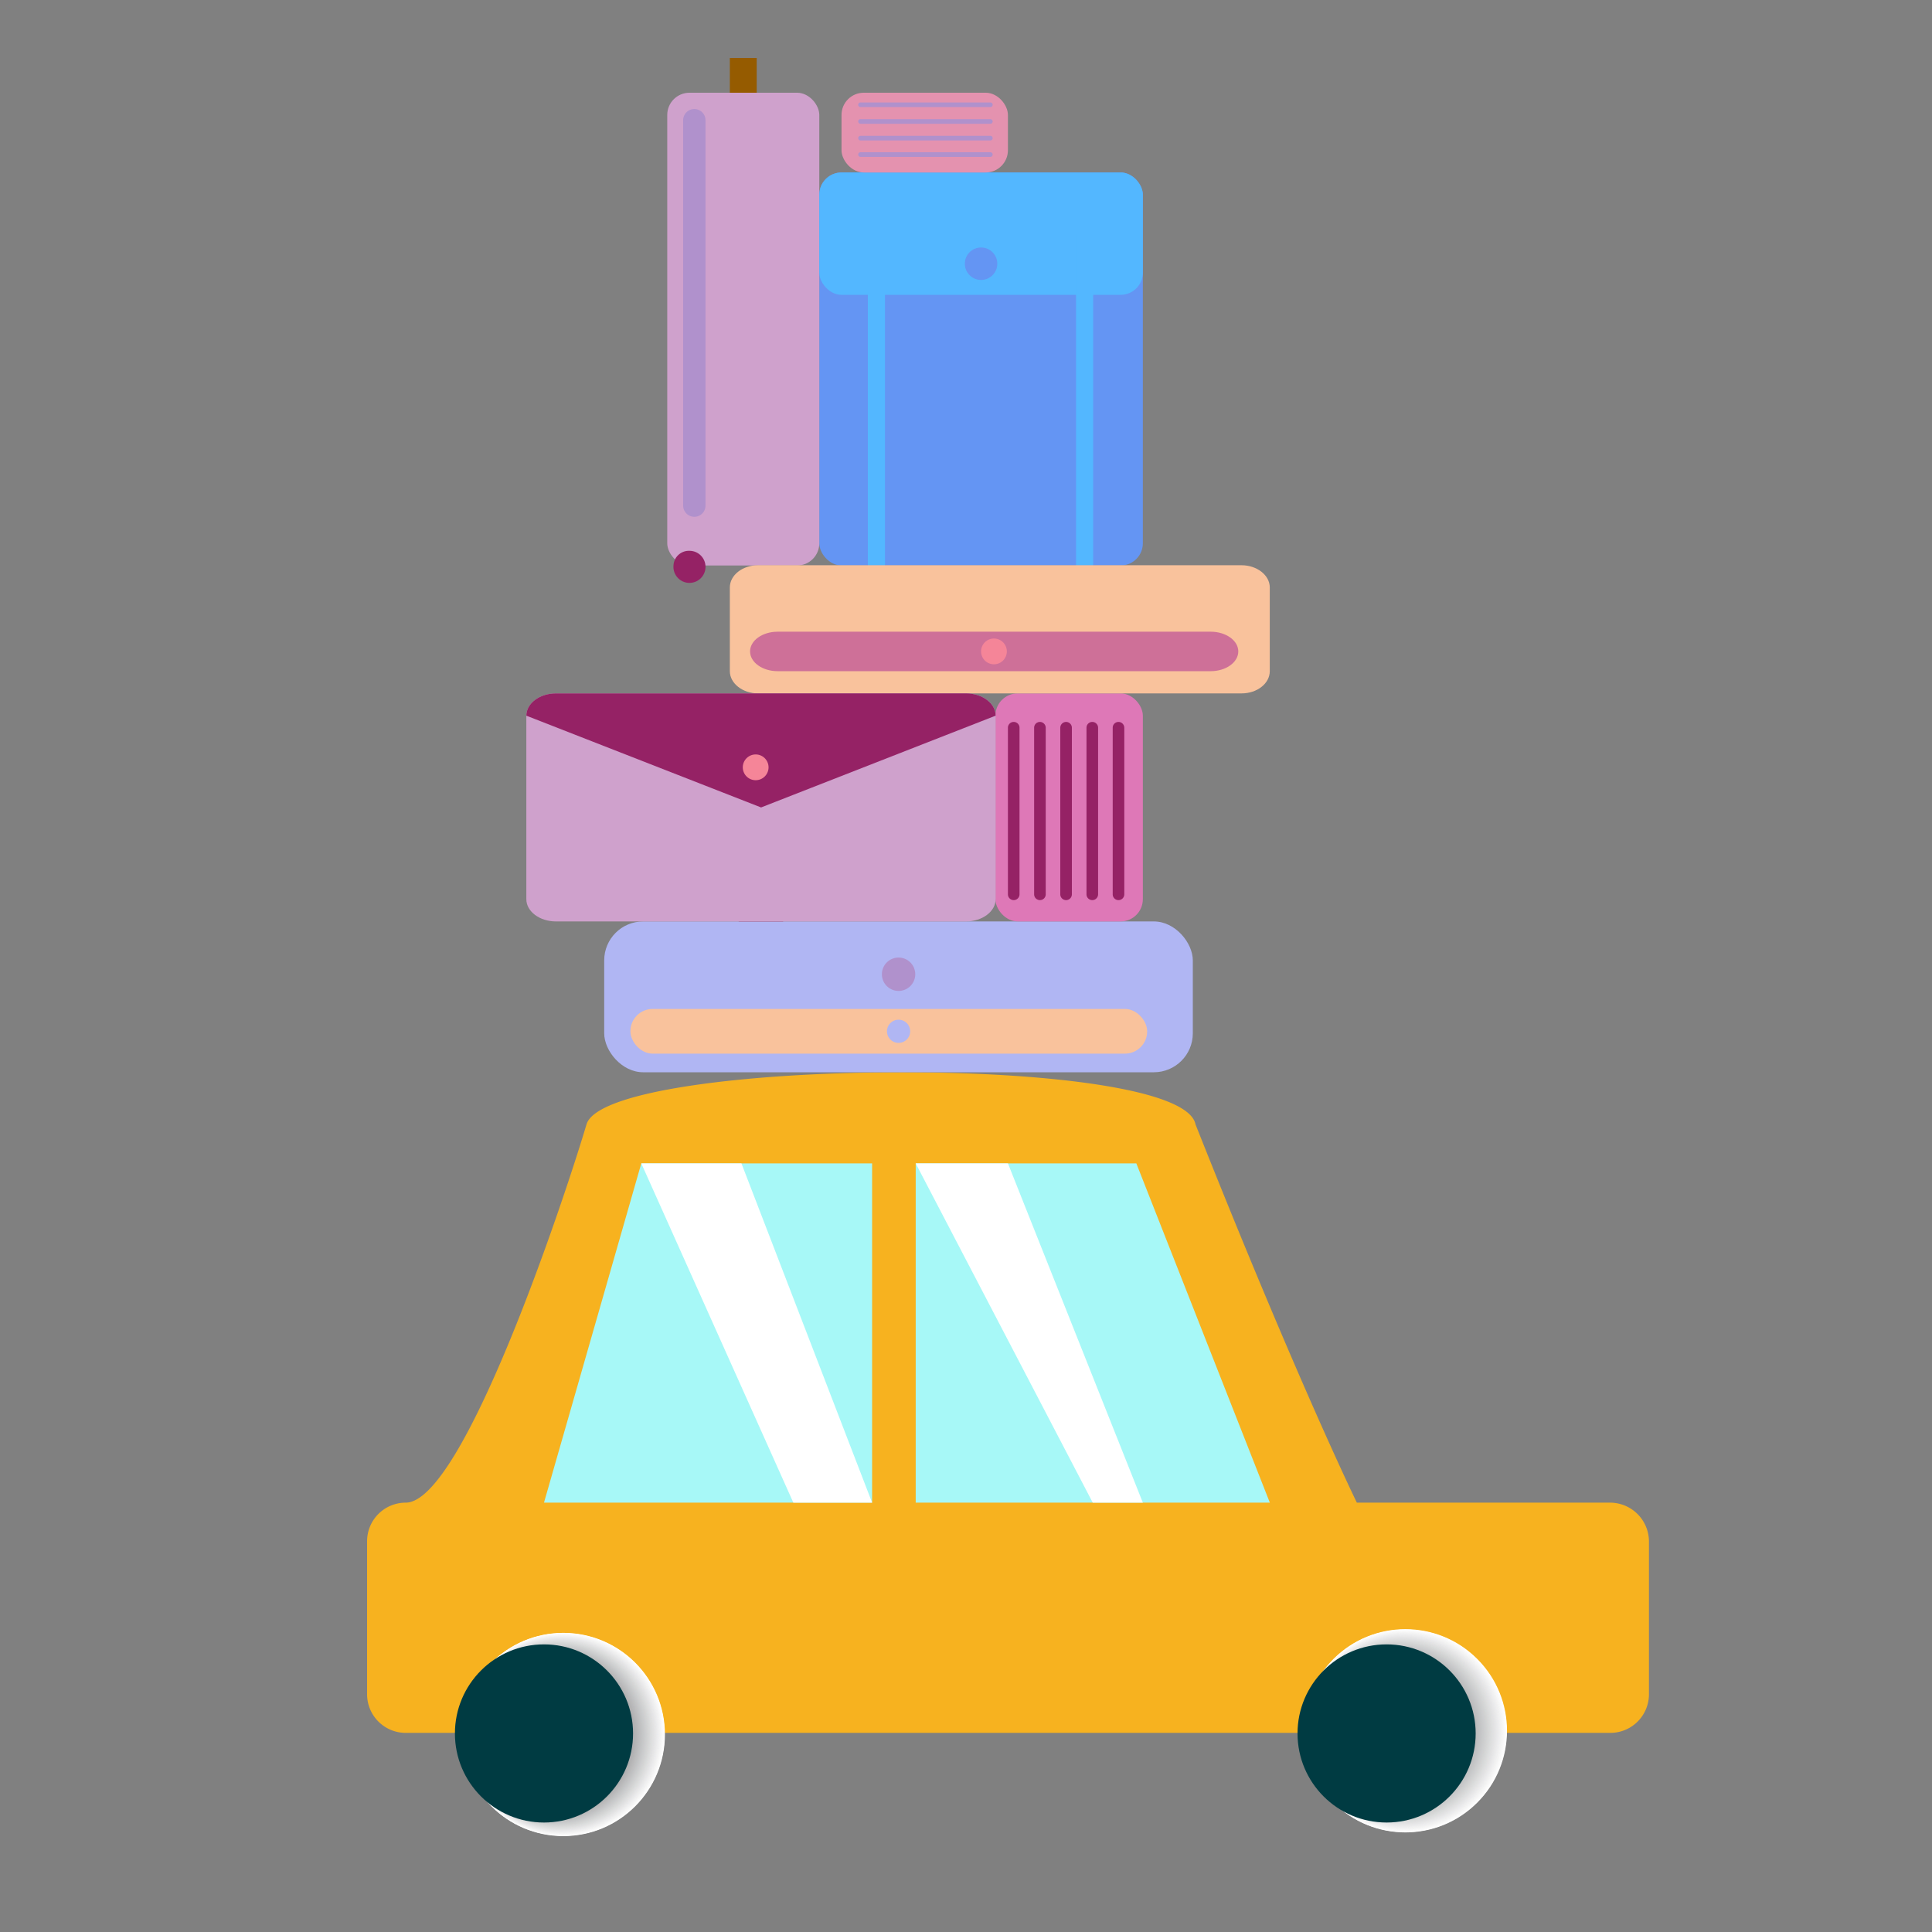 <svg xmlns="http://www.w3.org/2000/svg" viewBox="0 0 300 300"><rect x="0" y="0" width="300" height="300" fill="#808080" stroke="none"/><defs><style>.cls-1{isolation:isolate;}.cls-2{fill:#955b00;}.cls-3{fill:#f7b21f;}.cls-4{fill:#a7f8f7;}.cls-5{mix-blend-mode:multiply;}.cls-6{fill:#fff;}.cls-7{fill:#fefefe;}.cls-8{fill:#fdfdfd;}.cls-9{fill:#fcfcfc;}.cls-10{fill:#fbfbfb;}.cls-11{fill:#fafafa;}.cls-12{fill:#f9f9f9;}.cls-13{fill:#f8f8f8;}.cls-14{fill:#f7f7f7;}.cls-15{fill:#f6f6f6;}.cls-16{fill:#f5f5f5;}.cls-17{fill:#f4f4f4;}.cls-18{fill:#f3f3f3;}.cls-19{fill:#f2f2f2;}.cls-20{fill:#f1f1f1;}.cls-21{fill:#f0f0f0;}.cls-22{fill:#efeff0;}.cls-23{fill:#eeeeef;}.cls-24{fill:#ededee;}.cls-25{fill:#ececed;}.cls-26{fill:#ebebec;}.cls-27{fill:#eaeaeb;}.cls-28{fill:#e9e9ea;}.cls-29{fill:#e8e8e9;}.cls-30{fill:#e7e7e8;}.cls-31{fill:#e6e6e7;}.cls-32{fill:#e5e5e6;}.cls-33{fill:#e4e4e5;}.cls-34{fill:#e3e3e4;}.cls-35{fill:#e2e2e3;}.cls-36{fill:#e1e1e2;}.cls-37{fill:#e0e0e1;}.cls-38{fill:#dfe0e0;}.cls-39{fill:#dedfdf;}.cls-40{fill:#dddede;}.cls-41{fill:#dcdddd;}.cls-42{fill:#dbdcdc;}.cls-43{fill:#dadbdb;}.cls-44{fill:#d9dada;}.cls-45{fill:#d8d9d9;}.cls-46{fill:#d7d8d8;}.cls-47{fill:#d6d7d7;}.cls-48{fill:#d5d6d6;}.cls-49{fill:#d4d5d5;}.cls-50{fill:#d3d4d4;}.cls-51{fill:#d2d3d3;}.cls-52{fill:#d1d2d2;}.cls-53{fill:#d0d1d1;}.cls-54{fill:#cfd0d1;}.cls-55{fill:#cecfd0;}.cls-56{fill:#cdcecf;}.cls-57{fill:#cccdce;}.cls-58{fill:#cbcccd;}.cls-59{fill:#cacbcc;}.cls-60{fill:#c9cacb;}.cls-61{fill:#c8c9ca;}.cls-62{fill:#c7c8c9;}.cls-63{fill:#c6c7c8;}.cls-64{fill:#c5c6c7;}.cls-65{fill:#c4c5c6;}.cls-66{fill:#c3c4c5;}.cls-67{fill:#c2c3c4;}.cls-68{fill:#c1c2c3;}.cls-69{fill:#c0c1c2;}.cls-70{fill:#c0c0c1;}.cls-71{fill:#bfbfc0;}.cls-72{fill:#bebebf;}.cls-73{fill:#bdbdbe;}.cls-74{fill:#bcbcbd;}.cls-75{fill:#bbbbbc;}.cls-76{fill:#bababb;}.cls-77{fill:#b9b9ba;}.cls-78{fill:#b8b8b9;}.cls-79{fill:#b7b7b8;}.cls-80{fill:#b6b6b7;}.cls-81{fill:#b5b5b6;}.cls-82{fill:#b4b4b5;}.cls-83{fill:#b3b3b4;}.cls-84{fill:#b2b2b3;}.cls-85{fill:#b1b1b2;}.cls-86{fill:#b0b0b2;}.cls-87{fill:#afafb1;}.cls-88{fill:#aeaeb0;}.cls-89{fill:#adadaf;}.cls-90{fill:#acacae;}.cls-91{fill:#ababad;}.cls-92{fill:#aaaaac;}.cls-93{fill:#a9a9ab;}.cls-94{fill:#a8a8aa;}.cls-95{fill:#a7a7a9;}.cls-96{fill:#a6a6a8;}.cls-97{fill:#a5a5a7;}.cls-98{fill:#a4a4a6;}.cls-99{fill:#a3a3a5;}.cls-100{fill:#a2a2a4;}.cls-101{fill:#a1a1a3;}.cls-102{fill:#a0a1a2;}.cls-103{fill:#9fa0a1;}.cls-104{fill:#9e9fa0;}.cls-105{fill:#9d9e9f;}.cls-106{fill:#9c9d9e;}.cls-107{fill:#9b9c9d;}.cls-108{fill:#9a9b9c;}.cls-109{fill:#999a9b;}.cls-110{fill:#98999a;}.cls-111{fill:#979899;}.cls-112{fill:#969798;}.cls-113{fill:#959697;}.cls-114{fill:#949596;}.cls-115{fill:#939495;}.cls-116{fill:#929394;}.cls-117{fill:#919293;}.cls-118{fill:#909193;}.cls-119{fill:#8f9092;}.cls-120{fill:#8e8f91;}.cls-121{fill:#8d8e90;}.cls-122{fill:#8c8d8f;}.cls-123{fill:#8b8c8e;}.cls-124{fill:#8a8b8d;}.cls-125{fill:#898a8c;}.cls-126{fill:#88898b;}.cls-127{fill:#87888a;}.cls-128{fill:#868789;}.cls-129{fill:#858688;}.cls-130{fill:#848587;}.cls-131{fill:#838486;}.cls-132{fill:#828385;}.cls-133{fill:#818284;}.cls-134{fill:#003b42;}.cls-135{fill:#b0b6f3;}.cls-136{fill:#de78b7;}.cls-137{fill:#6495f3;}.cls-138{fill:#cfa1cc;}.cls-139{fill:#53b7ff;}.cls-140{fill:#952265;}.cls-141{fill:#f9c29c;}.cls-142{fill:#ce7098;}.cls-143{fill:#e492af;}.cls-144{fill:#f58598;}.cls-145{fill:#b091cc;}</style></defs><g class="cls-1"><g id="Layer_1" data-name="Layer 1"><rect class="cls-2" x="113.33" y="9" width="4.17" height="19"/><path class="cls-3" d="M63,233.33c9.07,0,25-48.36,28.07-58.73s92.41-11.22,94.57,0c15.83,39.88,25.05,58.73,25.05,58.73H250a6.05,6.05,0,0,1,6.05,6v23.75a6,6,0,0,1-6.05,6H63a6,6,0,0,1-6-6V239.38A6,6,0,0,1,63,233.33Z"/><polygon class="cls-4" points="142.19 180.65 142.19 233.33 197.18 233.33 176.45 180.65 142.19 180.65"/><polygon class="cls-4" points="135.42 180.65 135.42 233.33 84.47 233.33 99.58 180.65 135.42 180.65"/><g class="cls-5"><circle class="cls-6" cx="87.47" cy="269.33" r="15.78"/><circle class="cls-7" cx="87.45" cy="269.33" r="15.74"/><circle class="cls-8" cx="87.43" cy="269.33" r="15.7"/><circle class="cls-9" cx="87.4" cy="269.33" r="15.67"/><circle class="cls-10" cx="87.38" cy="269.33" r="15.63"/><circle class="cls-11" cx="87.36" cy="269.33" r="15.59"/><circle class="cls-12" cx="87.34" cy="269.33" r="15.55"/><circle class="cls-13" cx="87.32" cy="269.33" r="15.51"/><circle class="cls-14" cx="87.3" cy="269.33" r="15.48"/><circle class="cls-15" cx="87.27" cy="269.33" r="15.44"/><circle class="cls-16" cx="87.25" cy="269.33" r="15.4"/><circle class="cls-17" cx="87.23" cy="269.33" r="15.36"/><circle class="cls-18" cx="87.21" cy="269.33" r="15.33"/><circle class="cls-19" cx="87.19" cy="269.33" r="15.29"/><circle class="cls-20" cx="87.17" cy="269.33" r="15.25"/><circle class="cls-21" cx="87.14" cy="269.33" r="15.21"/><circle class="cls-22" cx="87.12" cy="269.33" r="15.17"/><circle class="cls-23" cx="87.1" cy="269.33" r="15.14"/><circle class="cls-24" cx="87.08" cy="269.33" r="15.1"/><circle class="cls-25" cx="87.06" cy="269.33" r="15.06"/><circle class="cls-26" cx="87.04" cy="269.33" r="15.02"/><circle class="cls-27" cx="87.02" cy="269.33" r="14.99"/><circle class="cls-28" cx="86.99" cy="269.33" r="14.95"/><circle class="cls-29" cx="86.97" cy="269.33" r="14.91"/><circle class="cls-30" cx="86.95" cy="269.33" r="14.87"/><circle class="cls-31" cx="86.93" cy="269.33" r="14.83"/><circle class="cls-32" cx="86.91" cy="269.33" r="14.8"/><circle class="cls-33" cx="86.89" cy="269.33" r="14.76"/><circle class="cls-34" cx="86.86" cy="269.33" r="14.72"/><circle class="cls-35" cx="86.84" cy="269.33" r="14.68"/><circle class="cls-36" cx="86.82" cy="269.33" r="14.65"/><circle class="cls-37" cx="86.8" cy="269.33" r="14.61"/><circle class="cls-38" cx="86.78" cy="269.33" r="14.57"/><circle class="cls-39" cx="86.76" cy="269.33" r="14.53"/><circle class="cls-40" cx="86.73" cy="269.33" r="14.5"/><circle class="cls-41" cx="86.71" cy="269.33" r="14.46"/><circle class="cls-42" cx="86.69" cy="269.33" r="14.42"/><circle class="cls-43" cx="86.67" cy="269.33" r="14.38"/><circle class="cls-44" cx="86.65" cy="269.33" r="14.34"/><circle class="cls-45" cx="86.63" cy="269.33" r="14.31"/><circle class="cls-46" cx="86.61" cy="269.33" r="14.27"/><circle class="cls-47" cx="86.58" cy="269.33" r="14.23"/><circle class="cls-48" cx="86.56" cy="269.33" r="14.19"/><circle class="cls-49" cx="86.54" cy="269.33" r="14.16"/><circle class="cls-50" cx="86.52" cy="269.33" r="14.12"/><circle class="cls-51" cx="86.5" cy="269.33" r="14.08"/><circle class="cls-52" cx="86.48" cy="269.33" r="14.04"/><circle class="cls-53" cx="86.45" cy="269.33" r="14"/><circle class="cls-54" cx="86.43" cy="269.33" r="13.97"/><circle class="cls-55" cx="86.41" cy="269.33" r="13.93"/><circle class="cls-56" cx="86.39" cy="269.33" r="13.89"/><circle class="cls-57" cx="86.37" cy="269.33" r="13.85"/><circle class="cls-58" cx="86.35" cy="269.33" r="13.82"/><circle class="cls-59" cx="86.32" cy="269.33" r="13.78"/><circle class="cls-60" cx="86.3" cy="269.33" r="13.74"/><circle class="cls-61" cx="86.28" cy="269.33" r="13.7"/><circle class="cls-62" cx="86.26" cy="269.33" r="13.66"/><circle class="cls-63" cx="86.24" cy="269.33" r="13.63"/><circle class="cls-64" cx="86.22" cy="269.33" r="13.59"/><circle class="cls-65" cx="86.2" cy="269.33" r="13.55"/><circle class="cls-66" cx="86.17" cy="269.33" r="13.51"/><circle class="cls-67" cx="86.15" cy="269.33" r="13.48"/><circle class="cls-68" cx="86.13" cy="269.33" r="13.44"/><circle class="cls-69" cx="86.11" cy="269.33" r="13.4"/><circle class="cls-70" cx="86.09" cy="269.33" r="13.36"/><circle class="cls-71" cx="86.07" cy="269.33" r="13.33"/><circle class="cls-72" cx="86.04" cy="269.33" r="13.29"/><circle class="cls-73" cx="86.02" cy="269.33" r="13.25"/><circle class="cls-74" cx="86" cy="269.33" r="13.21"/><circle class="cls-75" cx="85.98" cy="269.33" r="13.17"/><circle class="cls-76" cx="85.96" cy="269.33" r="13.14"/><circle class="cls-77" cx="85.94" cy="269.33" r="13.1"/><circle class="cls-78" cx="85.91" cy="269.33" r="13.06"/><circle class="cls-79" cx="85.89" cy="269.33" r="13.02"/><circle class="cls-80" cx="85.87" cy="269.33" r="12.99"/><circle class="cls-81" cx="85.85" cy="269.33" r="12.95"/><circle class="cls-82" cx="85.83" cy="269.33" r="12.91"/><circle class="cls-83" cx="85.81" cy="269.33" r="12.87"/><circle class="cls-84" cx="85.79" cy="269.33" r="12.83"/><circle class="cls-85" cx="85.76" cy="269.33" r="12.8"/><circle class="cls-86" cx="85.74" cy="269.33" r="12.76"/><circle class="cls-87" cx="85.72" cy="269.33" r="12.72"/><circle class="cls-88" cx="85.7" cy="269.33" r="12.68"/><circle class="cls-89" cx="85.68" cy="269.33" r="12.65"/><circle class="cls-90" cx="85.66" cy="269.33" r="12.61"/><circle class="cls-91" cx="85.63" cy="269.33" r="12.57"/><circle class="cls-92" cx="85.61" cy="269.33" r="12.53"/><circle class="cls-93" cx="85.59" cy="269.33" r="12.49"/><circle class="cls-94" cx="85.57" cy="269.33" r="12.46"/><circle class="cls-95" cx="85.55" cy="269.33" r="12.42"/><circle class="cls-96" cx="85.53" cy="269.33" r="12.38"/><circle class="cls-97" cx="85.51" cy="269.33" r="12.34"/><circle class="cls-98" cx="85.48" cy="269.33" r="12.31"/><circle class="cls-99" cx="85.46" cy="269.33" r="12.27"/><circle class="cls-100" cx="85.44" cy="269.33" r="12.23"/><circle class="cls-101" cx="85.42" cy="269.33" r="12.19"/><circle class="cls-102" cx="85.4" cy="269.33" r="12.16"/><circle class="cls-103" cx="85.38" cy="269.33" r="12.12"/><circle class="cls-104" cx="85.35" cy="269.33" r="12.08"/><circle class="cls-105" cx="85.33" cy="269.33" r="12.04"/><circle class="cls-106" cx="85.31" cy="269.33" r="12"/><circle class="cls-107" cx="85.29" cy="269.33" r="11.97"/><circle class="cls-108" cx="85.27" cy="269.33" r="11.93"/><circle class="cls-109" cx="85.25" cy="269.33" r="11.89"/><circle class="cls-110" cx="85.22" cy="269.33" r="11.85"/><circle class="cls-111" cx="85.2" cy="269.33" r="11.82"/><circle class="cls-112" cx="85.18" cy="269.33" r="11.78"/><circle class="cls-113" cx="85.16" cy="269.33" r="11.74"/><circle class="cls-114" cx="85.14" cy="269.33" r="11.7"/><circle class="cls-115" cx="85.12" cy="269.33" r="11.66"/><circle class="cls-116" cx="85.1" cy="269.33" r="11.63"/><circle class="cls-117" cx="85.07" cy="269.33" r="11.59"/><circle class="cls-118" cx="85.05" cy="269.33" r="11.55"/><circle class="cls-119" cx="85.03" cy="269.33" r="11.51"/><circle class="cls-120" cx="85.01" cy="269.33" r="11.48"/><circle class="cls-121" cx="84.99" cy="269.33" r="11.44"/><circle class="cls-122" cx="84.97" cy="269.33" r="11.4"/><circle class="cls-123" cx="84.94" cy="269.33" r="11.36"/><circle class="cls-124" cx="84.92" cy="269.33" r="11.32"/><circle class="cls-125" cx="84.9" cy="269.33" r="11.29"/><circle class="cls-126" cx="84.88" cy="269.33" r="11.25"/><circle class="cls-127" cx="84.86" cy="269.33" r="11.21"/><circle class="cls-128" cx="84.84" cy="269.33" r="11.17"/><circle class="cls-129" cx="84.81" cy="269.33" r="11.14"/><circle class="cls-130" cx="84.79" cy="269.33" r="11.1"/><circle class="cls-131" cx="84.77" cy="269.33" r="11.06"/><circle class="cls-132" cx="84.75" cy="269.33" r="11.02"/><circle class="cls-133" cx="84.73" cy="269.33" r="10.99"/></g><g class="cls-5"><circle class="cls-6" cx="218.22" cy="268.76" r="15.78" transform="translate(-126.12 233.02) rotate(-45)"/><circle class="cls-7" cx="218.2" cy="268.76" r="15.73" transform="translate(-126.13 233.01) rotate(-45)"/><circle class="cls-8" cx="218.18" cy="268.76" r="15.68" transform="translate(-126.14 232.99) rotate(-45)"/><circle class="cls-9" cx="218.16" cy="268.76" r="15.63" transform="translate(-126.14 232.98) rotate(-45)"/><circle class="cls-10" cx="218.14" cy="268.76" r="15.59" transform="translate(-126.15 232.96) rotate(-45)"/><circle class="cls-11" cx="218.11" cy="268.76" r="15.54" transform="translate(-126.16 232.95) rotate(-45)"/><circle class="cls-12" cx="218.09" cy="268.76" r="15.49" transform="translate(-126.16 232.93) rotate(-45)"/><circle class="cls-13" cx="218.07" cy="268.76" r="15.44" transform="translate(-126.17 232.92) rotate(-45)"/><circle class="cls-14" cx="218.05" cy="268.76" r="15.39" transform="translate(-126.17 232.9) rotate(-45)"/><circle class="cls-15" cx="218.03" cy="268.76" r="15.35" transform="translate(-126.18 232.89) rotate(-45)"/><circle class="cls-16" cx="218.01" cy="268.76" r="15.3" transform="translate(-126.19 232.87) rotate(-45)"/><circle class="cls-17" cx="217.98" cy="268.76" r="15.25" transform="translate(-126.19 232.86) rotate(-45)"/><circle class="cls-18" cx="217.96" cy="268.76" r="15.2" transform="translate(-126.2 232.84) rotate(-45)"/><circle class="cls-19" cx="217.94" cy="268.76" r="15.15" transform="translate(-126.21 232.82) rotate(-45)"/><circle class="cls-20" cx="217.92" cy="268.76" r="15.11" transform="translate(-126.21 232.81) rotate(-45)"/><circle class="cls-21" cx="217.9" cy="268.76" r="15.06" transform="translate(-126.22 232.79) rotate(-45)"/><circle class="cls-22" cx="217.88" cy="268.76" r="15.01" transform="translate(-126.23 232.78) rotate(-45)"/><circle class="cls-23" cx="217.85" cy="268.76" r="14.96" transform="translate(-126.23 232.76) rotate(-45)"/><circle class="cls-24" cx="217.83" cy="268.76" r="14.92" transform="translate(-126.24 232.75) rotate(-45)"/><circle class="cls-25" cx="217.81" cy="268.76" r="14.87" transform="translate(-126.24 232.73) rotate(-45)"/><circle class="cls-26" cx="217.79" cy="268.76" r="14.82" transform="translate(-126.25 232.72) rotate(-45)"/><circle class="cls-27" cx="217.77" cy="268.76" r="14.77" transform="translate(-126.26 232.7) rotate(-45)"/><circle class="cls-28" cx="217.75" cy="268.76" r="14.72" transform="translate(-126.26 232.69) rotate(-45)"/><circle class="cls-29" cx="217.73" cy="268.76" r="14.68" transform="translate(-126.27 232.67) rotate(-45)"/><circle class="cls-30" cx="217.7" cy="268.76" r="14.63" transform="translate(-126.28 232.66) rotate(-45)"/><circle class="cls-31" cx="217.68" cy="268.76" r="14.58" transform="translate(-126.28 232.64) rotate(-45)"/><circle class="cls-32" cx="217.66" cy="268.76" r="14.53" transform="translate(-126.29 232.63) rotate(-45)"/><circle class="cls-33" cx="217.64" cy="268.76" r="14.48" transform="translate(-126.29 232.61) rotate(-45)"/><circle class="cls-34" cx="217.62" cy="268.76" r="14.44" transform="translate(-126.3 232.6) rotate(-45)"/><circle class="cls-35" cx="217.6" cy="268.76" r="14.39" transform="translate(-126.31 232.58) rotate(-45)"/><circle class="cls-36" cx="217.57" cy="268.76" r="14.34" transform="translate(-126.31 232.57) rotate(-45)"/><circle class="cls-37" cx="217.55" cy="268.76" r="14.29" transform="translate(-126.32 232.55) rotate(-45)"/><circle class="cls-38" cx="217.53" cy="268.76" r="14.24" transform="translate(-126.33 232.53) rotate(-45)"/><circle class="cls-39" cx="217.51" cy="268.76" r="14.2" transform="translate(-126.33 232.52) rotate(-45)"/><circle class="cls-40" cx="217.49" cy="268.76" r="14.15" transform="translate(-126.34 232.5) rotate(-45)"/><circle class="cls-41" cx="217.47" cy="268.76" r="14.1" transform="translate(-126.35 232.49) rotate(-45)"/><circle class="cls-42" cx="217.44" cy="268.76" r="14.05" transform="translate(-126.35 232.47) rotate(-45)"/><circle class="cls-43" cx="217.42" cy="268.76" r="14" transform="translate(-126.36 232.46) rotate(-45)"/><circle class="cls-44" cx="217.4" cy="268.76" r="13.96" transform="translate(-126.36 232.44) rotate(-45)"/><circle class="cls-45" cx="217.38" cy="268.76" r="13.91" transform="translate(-126.37 232.43) rotate(-45)"/><circle class="cls-46" cx="217.36" cy="268.76" r="13.86" transform="translate(-126.38 232.41) rotate(-45)"/><circle class="cls-47" cx="217.34" cy="268.76" r="13.81" transform="translate(-126.38 232.4) rotate(-45)"/><circle class="cls-48" cx="217.32" cy="268.76" r="13.76" transform="translate(-126.39 232.38) rotate(-45)"/><circle class="cls-49" cx="217.29" cy="268.76" r="13.72" transform="translate(-126.4 232.37) rotate(-45)"/><circle class="cls-50" cx="217.27" cy="268.76" r="13.67" transform="translate(-126.4 232.35) rotate(-45)"/><circle class="cls-51" cx="217.25" cy="268.76" r="13.62" transform="translate(-126.41 232.34) rotate(-45)"/><circle class="cls-52" cx="217.23" cy="268.76" r="13.57" transform="translate(-126.41 232.32) rotate(-45)"/><circle class="cls-53" cx="217.21" cy="268.76" r="13.52" transform="translate(-126.42 232.31) rotate(-45)"/><circle class="cls-54" cx="217.19" cy="268.76" r="13.48" transform="translate(-126.43 232.29) rotate(-45)"/><circle class="cls-55" cx="217.16" cy="268.76" r="13.43" transform="translate(-126.43 232.28) rotate(-45)"/><circle class="cls-56" cx="217.14" cy="268.76" r="13.38" transform="translate(-126.44 232.26) rotate(-45)"/><circle class="cls-57" cx="217.12" cy="268.76" r="13.33" transform="translate(-126.45 232.24) rotate(-45)"/><circle class="cls-58" cx="217.1" cy="268.76" r="13.28" transform="translate(-126.45 232.23) rotate(-45)"/><circle class="cls-59" cx="217.08" cy="268.76" r="13.24" transform="translate(-126.46 232.21) rotate(-45)"/><circle class="cls-60" cx="217.06" cy="268.76" r="13.19" transform="translate(-126.47 232.2) rotate(-45)"/><circle class="cls-61" cx="217.03" cy="268.76" r="13.14" transform="translate(-126.47 232.18) rotate(-45)"/><circle class="cls-62" cx="217.01" cy="268.76" r="13.09" transform="translate(-126.48 232.17) rotate(-45)"/><circle class="cls-63" cx="216.99" cy="268.76" r="13.04" transform="translate(-126.48 232.15) rotate(-45)"/><circle class="cls-64" cx="216.97" cy="268.76" r="13" transform="translate(-126.49 232.14) rotate(-45)"/><circle class="cls-65" cx="216.95" cy="268.76" r="12.95" transform="translate(-126.5 232.12) rotate(-45)"/><circle class="cls-66" cx="216.93" cy="268.76" r="12.9" transform="translate(-126.5 232.11) rotate(-45)"/><circle class="cls-67" cx="216.91" cy="268.76" r="12.85" transform="translate(-126.51 232.09) rotate(-45)"/><circle class="cls-68" cx="216.88" cy="268.76" r="12.8" transform="translate(-126.52 232.08) rotate(-45)"/><circle class="cls-69" cx="216.86" cy="268.76" r="12.76" transform="translate(-126.52 232.06) rotate(-45)"/><circle class="cls-70" cx="216.84" cy="268.76" r="12.71" transform="translate(-126.53 232.05) rotate(-45)"/><circle class="cls-71" cx="216.82" cy="268.76" r="12.66" transform="translate(-126.53 232.03) rotate(-45)"/><circle class="cls-72" cx="216.8" cy="268.76" r="12.61" transform="translate(-126.54 232.02) rotate(-45)"/><circle class="cls-73" cx="216.78" cy="268.76" r="12.56" transform="translate(-126.55 232) rotate(-45)"/><circle class="cls-74" cx="216.75" cy="268.76" r="12.52" transform="translate(-126.55 231.99) rotate(-45)"/><circle class="cls-75" cx="216.73" cy="268.76" r="12.47" transform="translate(-126.56 231.97) rotate(-45)"/><circle class="cls-76" cx="216.71" cy="268.76" r="12.42" transform="translate(-126.57 231.96) rotate(-45)"/><circle class="cls-77" cx="216.69" cy="268.76" r="12.37" transform="translate(-126.57 231.94) rotate(-45)"/><circle class="cls-78" cx="216.67" cy="268.76" r="12.32"/><circle class="cls-79" cx="216.65" cy="268.76" r="12.28"/><circle class="cls-80" cx="216.63" cy="268.76" r="12.23"/><circle class="cls-81" cx="216.6" cy="268.76" r="12.18"/><circle class="cls-82" cx="216.58" cy="268.76" r="12.13"/><circle class="cls-83" cx="216.56" cy="268.76" r="12.08"/><circle class="cls-84" cx="216.54" cy="268.76" r="12.04"/><circle class="cls-85" cx="216.52" cy="268.76" r="11.99"/><circle class="cls-86" cx="216.5" cy="268.76" r="11.94"/><circle class="cls-87" cx="216.47" cy="268.76" r="11.89"/><circle class="cls-88" cx="216.45" cy="268.76" r="11.84"/><circle class="cls-89" cx="216.43" cy="268.76" r="11.8"/><circle class="cls-90" cx="216.41" cy="268.76" r="11.75"/><circle class="cls-91" cx="216.39" cy="268.76" r="11.7"/><circle class="cls-92" cx="216.37" cy="268.76" r="11.65"/><circle class="cls-93" cx="216.34" cy="268.76" r="11.61"/><circle class="cls-94" cx="216.32" cy="268.76" r="11.56"/><circle class="cls-95" cx="216.3" cy="268.76" r="11.51"/><circle class="cls-96" cx="216.28" cy="268.76" r="11.46"/><circle class="cls-97" cx="216.26" cy="268.76" r="11.41"/><circle class="cls-98" cx="216.24" cy="268.76" r="11.37"/><circle class="cls-99" cx="216.22" cy="268.76" r="11.32"/><circle class="cls-100" cx="216.19" cy="268.76" r="11.27"/><circle class="cls-101" cx="216.17" cy="268.76" r="11.22"/><circle class="cls-102" cx="216.15" cy="268.76" r="11.17"/><circle class="cls-103" cx="216.13" cy="268.76" r="11.13"/><circle class="cls-104" cx="216.11" cy="268.76" r="11.08"/><circle class="cls-105" cx="216.09" cy="268.76" r="11.03"/><circle class="cls-106" cx="216.06" cy="268.76" r="10.98"/><circle class="cls-107" cx="216.04" cy="268.76" r="10.93"/><circle class="cls-108" cx="216.02" cy="268.76" r="10.89"/><circle class="cls-109" cx="216" cy="268.76" r="10.84"/><circle class="cls-110" cx="215.98" cy="268.76" r="10.79"/><circle class="cls-111" cx="215.96" cy="268.76" r="10.74"/><circle class="cls-112" cx="215.93" cy="268.76" r="10.69"/><circle class="cls-113" cx="215.91" cy="268.76" r="10.65"/><circle class="cls-114" cx="215.89" cy="268.76" r="10.6"/><circle class="cls-115" cx="215.87" cy="268.76" r="10.55"/><circle class="cls-116" cx="215.85" cy="268.76" r="10.5"/><circle class="cls-117" cx="215.83" cy="268.76" r="10.45"/><circle class="cls-118" cx="215.81" cy="268.76" r="10.41"/><circle class="cls-119" cx="215.78" cy="268.76" r="10.36"/><circle class="cls-120" cx="215.76" cy="268.76" r="10.31"/><circle class="cls-121" cx="215.74" cy="268.76" r="10.26"/><circle class="cls-122" cx="215.72" cy="268.76" r="10.21"/><circle class="cls-123" cx="215.7" cy="268.76" r="10.17"/><circle class="cls-124" cx="215.68" cy="268.76" r="10.12"/><circle class="cls-125" cx="215.65" cy="268.76" r="10.07"/><circle class="cls-126" cx="215.63" cy="268.76" r="10.02"/><circle class="cls-127" cx="215.61" cy="268.76" r="9.97"/><circle class="cls-128" cx="215.59" cy="268.76" r="9.93"/><circle class="cls-129" cx="215.57" cy="268.76" r="9.88"/><circle class="cls-130" cx="215.55" cy="268.76" r="9.83"/><circle class="cls-131" cx="215.52" cy="268.76" r="9.78"/><circle class="cls-132" cx="215.5" cy="268.76" r="9.73"/><circle class="cls-133" cx="215.48" cy="268.76" r="9.69"/></g><circle class="cls-134" cx="215.31" cy="269.17" r="13.83"/><circle class="cls-134" cx="84.47" cy="269.17" r="13.83"/><rect class="cls-135" x="93.82" y="143.08" width="91.4" height="23.42" rx="6.05"/><rect class="cls-136" x="154.57" y="107.67" width="22.89" height="35.41" rx="3.45"/><rect class="cls-137" x="127.22" y="26.78" width="50.24" height="61.03" rx="3.45"/><rect class="cls-138" x="103.61" y="14.4" width="23.61" height="73.41" rx="3.45"/><polygon class="cls-6" points="156.51 180.65 177.46 233.33 169.68 233.33 142.19 180.65 156.51 180.65"/><polygon class="cls-6" points="115.13 180.65 135.42 233.33 123.19 233.33 99.58 180.65 115.13 180.65"/><rect class="cls-139" x="127.22" y="26.78" width="50.24" height="19" rx="3.45"/><rect class="cls-139" x="167.09" y="36.28" width="2.66" height="51.53"/><rect class="cls-139" x="134.76" y="36.28" width="2.66" height="51.53"/><circle class="cls-137" cx="152.34" cy="40.95" r="2.52"/><path class="cls-140" d="M156.51,138.87a.9.9,0,0,0,.9.9h0a.9.9,0,0,0,.9-.9V113a.9.9,0,0,0-.9-.9h0a.9.9,0,0,0-.9.9Z"/><path class="cls-140" d="M160.58,138.87a.9.9,0,0,0,.9.9h0a.9.9,0,0,0,.9-.9V113a.91.91,0,0,0-.9-.9h0a.9.9,0,0,0-.9.9Z"/><path class="cls-140" d="M164.64,138.87a.9.9,0,0,0,.9.9h0a.9.9,0,0,0,.9-.9V113a.9.9,0,0,0-.9-.9h0a.91.91,0,0,0-.9.9Z"/><path class="cls-140" d="M168.71,138.87a.9.9,0,0,0,.9.9h0a.9.9,0,0,0,.9-.9V113a.9.9,0,0,0-.9-.9h0a.9.9,0,0,0-.9.9Z"/><path class="cls-140" d="M172.78,138.87a.9.9,0,0,0,.9.9h0a.9.9,0,0,0,.9-.9V113a.91.91,0,0,0-.9-.9h0a.9.9,0,0,0-.9.9Z"/><path class="cls-141" d="M113.33,104.22c0,1.91,2,3.45,4.38,3.45h75.08c2.42,0,4.38-1.54,4.38-3.45v-13c0-1.91-2-3.45-4.38-3.45H117.71c-2.42,0-4.38,1.54-4.38,3.45Z"/><path class="cls-142" d="M116.47,101.15c0,1.7,1.92,3.07,4.28,3.07H188c2.36,0,4.28-1.37,4.28-3.07h0c0-1.69-1.92-3.06-4.28-3.06H120.75c-2.36,0-4.28,1.37-4.28,3.06Z"/><rect class="cls-143" x="130.67" y="14.4" width="25.84" height="12.38" rx="3.45"/><rect class="cls-140" x="114.7" y="112.85" width="6.91" height="30.23"/><path class="cls-138" d="M81.73,139.63c0,1.9,2.06,3.45,4.6,3.45H150c2.54,0,4.6-1.55,4.6-3.45v-28.5c0-1.91-2.06-3.46-4.6-3.46H86.33c-2.54,0-4.6,1.55-4.6,3.46Z"/><path class="cls-140" d="M86.33,107.67H150c2.54,0,4.6,1.55,4.6,3.46l-36.42,14.25L81.73,111.13C81.73,109.22,83.79,107.67,86.33,107.67Z"/><path class="cls-144" d="M152.34,101.15a2,2,0,1,0,2-2A2,2,0,0,0,152.34,101.15Z"/><path class="cls-144" d="M115.34,119.15a2,2,0,1,0,2-2A2,2,0,0,0,115.34,119.15Z"/><path class="cls-140" d="M104.58,87.81a2.49,2.49,0,1,0,2.49-2.28A2.39,2.39,0,0,0,104.58,87.81Z"/><path class="cls-145" d="M106.08,78.52a1.74,1.74,0,0,0,1.74,1.73h0a1.74,1.74,0,0,0,1.73-1.73V18.67a1.74,1.74,0,0,0-1.73-1.74h0a1.74,1.74,0,0,0-1.74,1.74Z"/><path class="cls-145" d="M133.26,16.27a.36.36,0,0,0,.36.36h20.16a.36.36,0,0,0,.36-.36h0a.36.36,0,0,0-.36-.36H133.62a.36.36,0,0,0-.36.36Z"/><path class="cls-145" d="M133.26,18.86a.36.36,0,0,0,.36.36h20.16a.36.36,0,0,0,.36-.36h0a.36.36,0,0,0-.36-.36H133.62a.36.36,0,0,0-.36.36Z"/><path class="cls-145" d="M133.26,21.45a.36.36,0,0,0,.36.36h20.16a.36.36,0,0,0,.36-.36h0a.36.36,0,0,0-.36-.36H133.62a.36.36,0,0,0-.36.36Z"/><path class="cls-145" d="M133.26,24a.36.36,0,0,0,.36.36h20.16a.36.36,0,0,0,.36-.36h0a.36.36,0,0,0-.36-.36H133.62a.36.36,0,0,0-.36.36Z"/><rect class="cls-141" x="97.89" y="156.67" width="80.24" height="6.94" rx="3.45"/><path class="cls-135" d="M137.73,160.14a1.8,1.8,0,1,0,1.8-1.8A1.8,1.8,0,0,0,137.73,160.14Z"/><path class="cls-145" d="M136.94,151.29a2.59,2.59,0,1,0,2.59-2.6A2.59,2.59,0,0,0,136.94,151.29Z"/></g></g></svg>